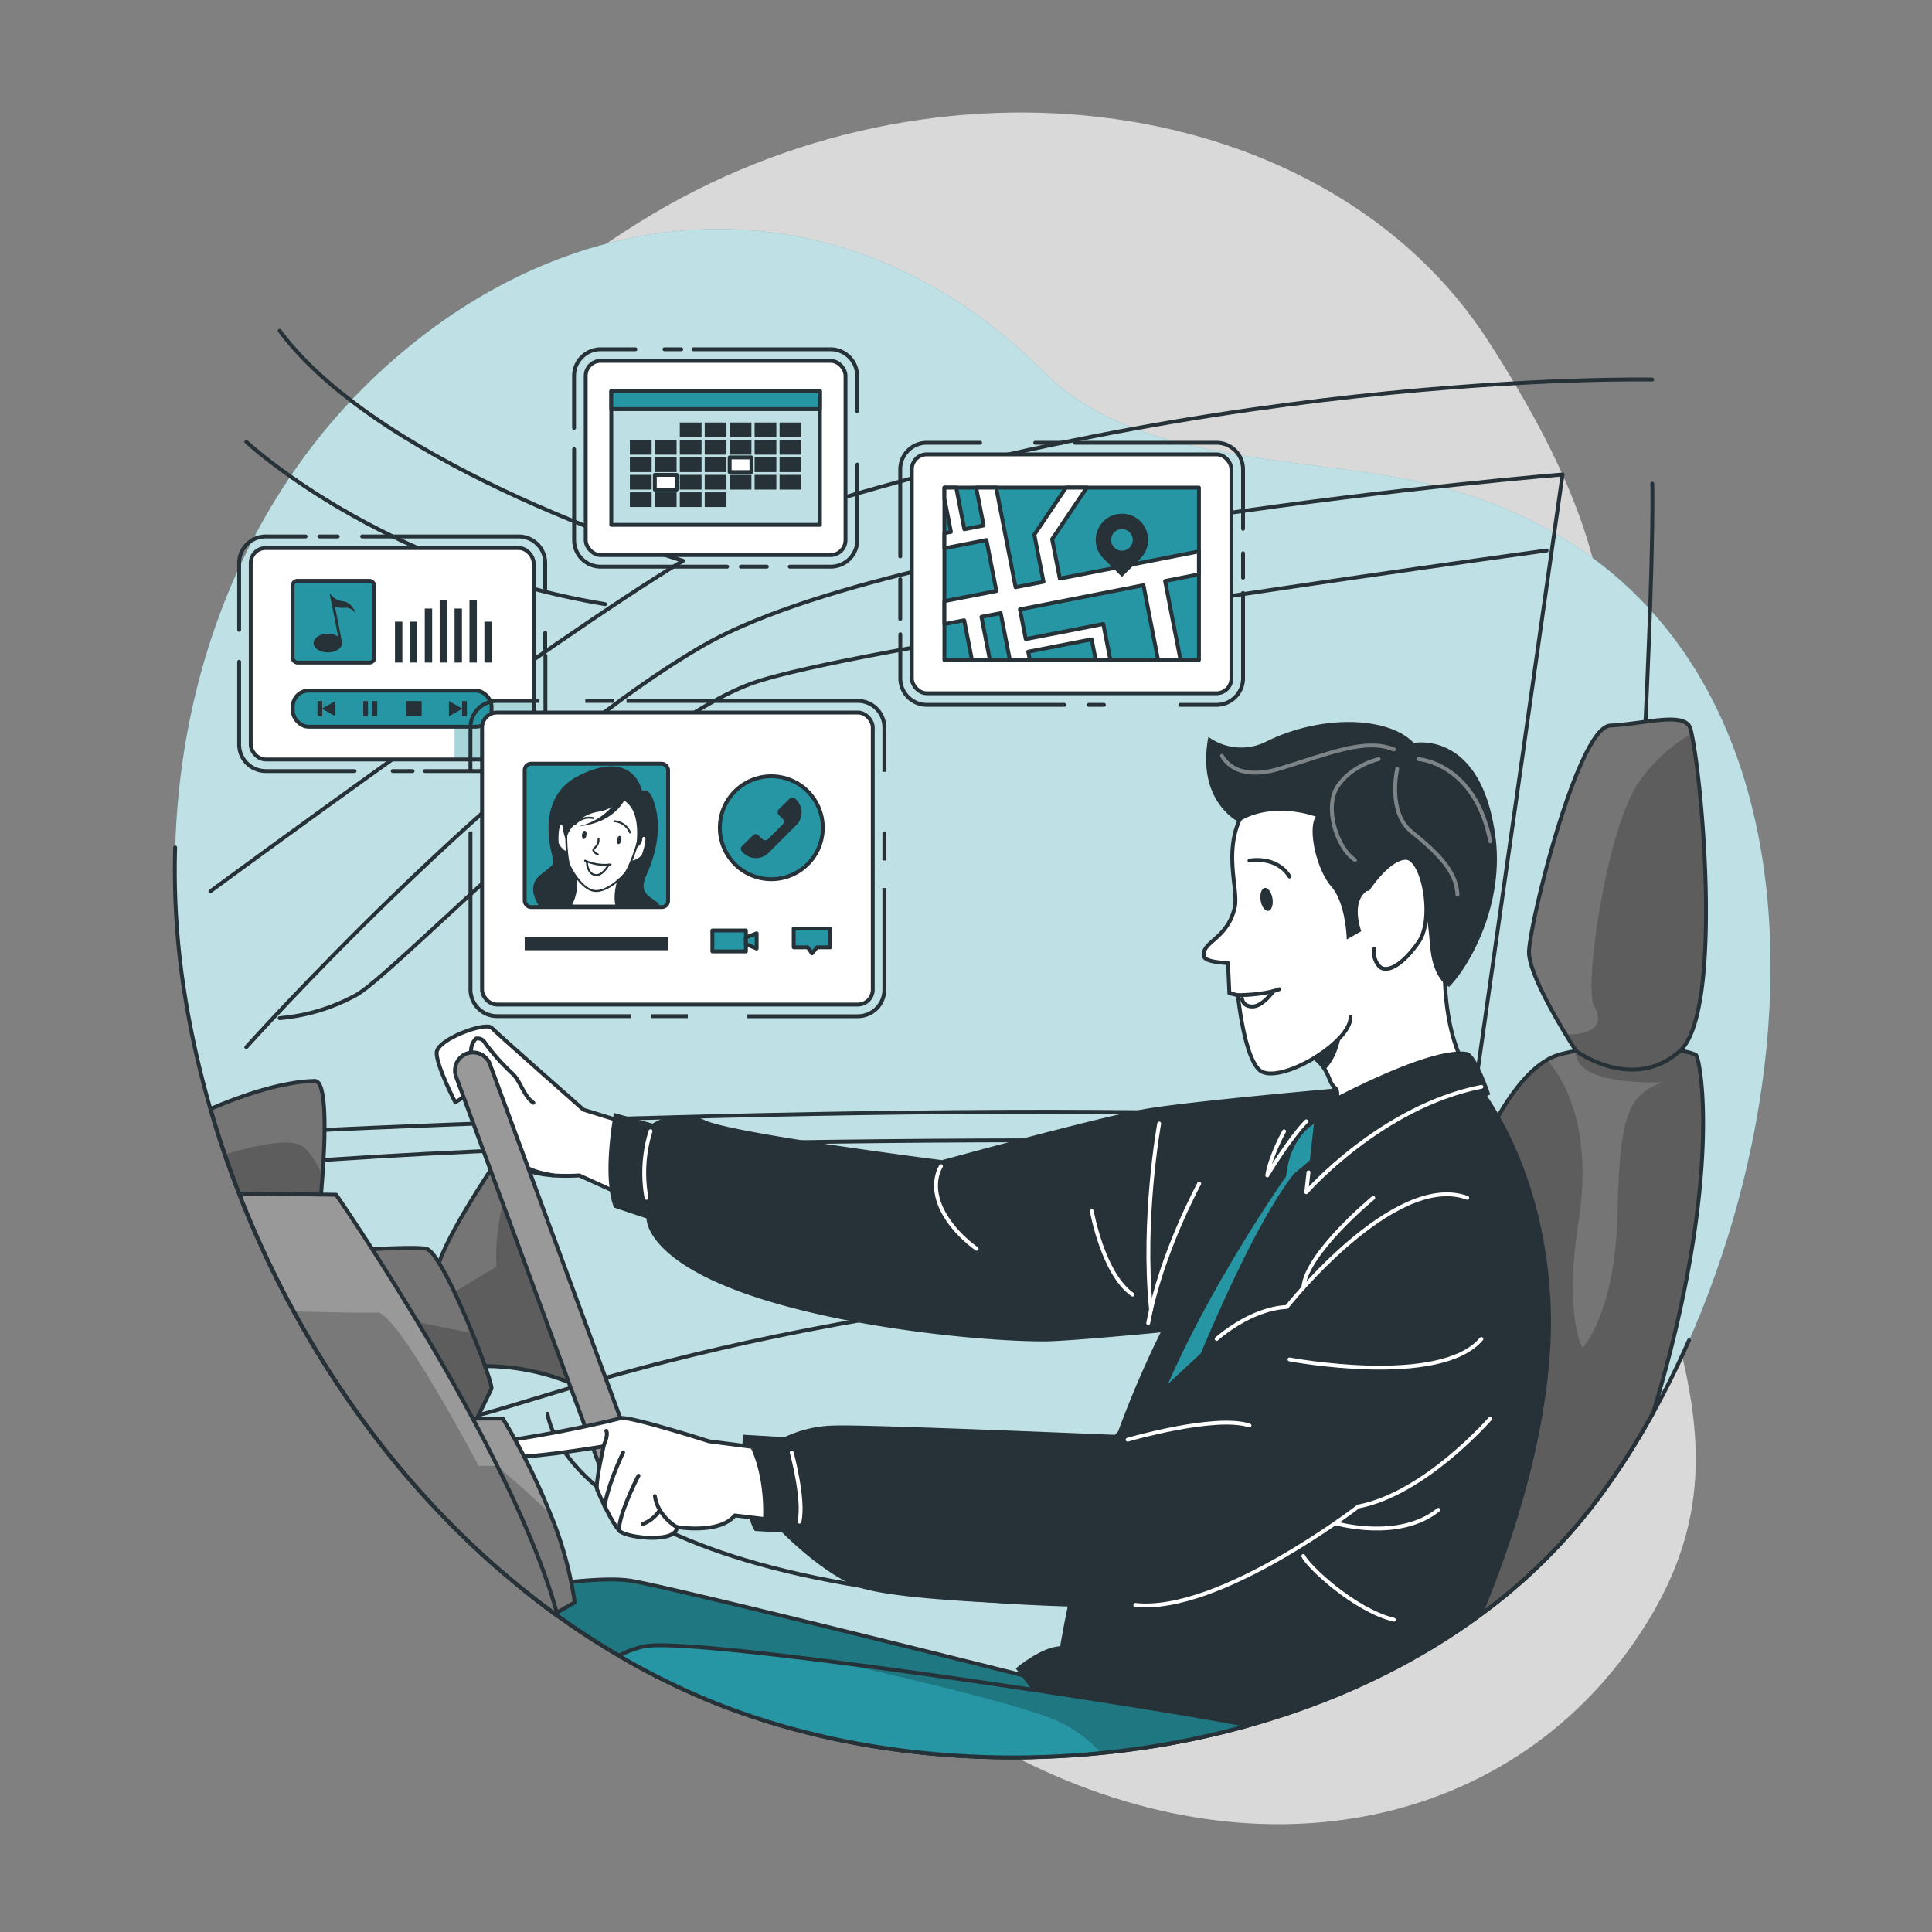 <svg xmlns="http://www.w3.org/2000/svg" xmlns:xlink="http://www.w3.org/1999/xlink" viewBox="0 0 500 500"><rect x="0" y="0" width="500" height="500" fill="#808080" stroke="none"/><defs><clipPath id="freepik--clip-path--inject-2"><rect x="158.2" y="101.21" width="54" height="34.62" style="fill:#fff;stroke:#263238;stroke-linecap:round;stroke-linejoin:round"></rect></clipPath><clipPath id="freepik--clip-path-2--inject-2"><rect x="64.89" y="141.83" width="73.21" height="54.72" rx="3.87" style="fill:#fff;stroke:#263238;stroke-linecap:round;stroke-linejoin:round"></rect></clipPath><clipPath id="freepik--clip-path-3--inject-2"><path d="M151.09,359.41a59.74,59.74,0,0,0-29.2-5.77l-3.45-9.39L113,329.37c1-8.44,19.32-34.46,19.32-34.46l2.25,7.74Z" style="fill:#757575;stroke:#263238;stroke-linecap:round;stroke-linejoin:round"></path></clipPath><clipPath id="freepik--clip-path-4--inject-2"><path d="M127.19,359.41c-.63,1.35-11.31,23.11-11.31,23.11L81.46,324.36s4.73-.41,10.4-.79c7.25-.48,16-.91,18.48-.39,1.6.34,4.4,5.16,7.25,11.18h0c1.59,3.36,3.2,7.09,4.64,10.63C125.23,352.33,127.46,358.83,127.19,359.41Z" style="fill:#757575;stroke:#263238;stroke-linecap:round;stroke-linejoin:round"></path></clipPath><clipPath id="freepik--clip-path-5--inject-2"><path d="M129.73,406.67c-30.19-26-53.42-60.58-67.87-97.79-1.3-3.35-2.54-6.72-3.69-10.1q-2-5.86-3.71-11.79c7.46-3.21,18.13-7.05,27-7.26,3.14-.07,2.79,13.78,2,24.64-.12,1.69-.25,3.3-.37,4.78-.4,4.65-.78,8-.78,8s39.2,59.07,44.88,71.33C129.24,392.83,129.82,399.68,129.73,406.67Z" style="fill:#757575;stroke:#263238;stroke-linecap:round;stroke-linejoin:round"></path></clipPath><clipPath id="freepik--clip-path-6--inject-2"><path d="M267.79,434.34v20.4a226.3,226.3,0,0,1-24.6-.7c-22.95-1.91-45.14-7.31-64.78-16.12a188.45,188.45,0,0,1-18.26-9.42,202.68,202.68,0,0,1-25.09-17.37s18.8-3.29,27.7-2.11S267.79,434.34,267.79,434.34Z" style="fill:#2796A4;stroke:#263238;stroke-linecap:round;stroke-linejoin:round"></path></clipPath><clipPath id="freepik--clip-path-7--inject-2"><path d="M427.85,365.59a193.38,193.38,0,0,1-14.71,22.85,145.16,145.16,0,0,1-29.28,28.93c-17.72,13.22-38.44,22.9-60.44,29.09l-.22.06a219.06,219.06,0,0,1-27.08,5.77l20.93-37.11,66.33-117.57s7.16-17.62,17-23.31a13.65,13.65,0,0,1,3-1.32,37,37,0,0,1,4.54-1h0c8.78-1.39,20.62-.86,26.83,0a12.35,12.35,0,0,1,4.12,1C440.22,274.12,445.85,306,427.85,365.59Z" style="fill:#757575;stroke:#263238;stroke-linecap:round;stroke-linejoin:round"></path></clipPath><clipPath id="freepik--clip-path-8--inject-2"><path d="M434.74,272c-12.14,10.83-26.84,0-26.84,0s-1.11-1.7-2.67-4.27c-3.59-5.94-9.53-16.5-9.53-21.29,0-6.86,12.56-58.25,21.05-58.67s18-3.28,20.36,0a7.24,7.24,0,0,1,.67,2.1C440.56,202.18,445.87,262.05,434.74,272Z" style="fill:#757575;stroke:#263238;stroke-linecap:round;stroke-linejoin:round"></path></clipPath><clipPath id="freepik--clip-path-9--inject-2"><path d="M148.74,414.7l-4.63,2.64-.54.31c-1.65-1.2-3.29-2.42-4.9-3.67l-14.79-34.62-5.22-12.23h11.47a169.52,169.52,0,0,1,12.34,24.76A95.75,95.75,0,0,1,148.74,414.7Z" style="fill:#999;stroke:#263238;stroke-linecap:round;stroke-linejoin:round"></path></clipPath><clipPath id="freepik--clip-path-10--inject-2"><path d="M144.36,418.22l-.79-.57c-1.65-1.2-3.29-2.42-4.9-3.67-3-2.35-6-4.78-8.94-7.31C108,387.93,89.86,364.76,76,339.37a261.3,261.3,0,0,1-14.15-30.49l21.26.27,3.89.05s18.81,27.15,35.35,57.93c2.22,4.12,4.39,8.32,6.48,12.52,6.48,13.05,12.08,26.18,15.27,37.69C144.2,417.63,144.28,417.93,144.36,418.22Z" style="fill:#999;stroke:#263238;stroke-linecap:round;stroke-linejoin:round"></path></clipPath><clipPath id="freepik--clip-path-11--inject-2"><path d="M323.2,446.52A223.93,223.93,0,0,1,285,453.69a230.6,230.6,0,0,1-41.78.35c-22.95-1.91-45.14-7.31-64.78-16.12a188.45,188.45,0,0,1-18.26-9.42,25.71,25.71,0,0,1,6.61-2.44c5.2-1,25.26,1,49.58,4.11,13.94,1.78,29.28,3.93,44,6.12C287.47,440.31,312.56,444.43,323.2,446.52Z" style="fill:#2796A4;stroke:#263238;stroke-linecap:round;stroke-linejoin:round"></path></clipPath></defs><g id="freepik--background-simple--inject-2"><path d="M67.93,167.09s-27.88,72,11.3,144.5S199.11,422.39,263.7,455.14s131.66,16.8,163.53-36.84-11.84-91.93-11.9-168.42,11.45-96.74-30-161.36-143.06-78.93-219.9-31S67.93,167.09,67.93,167.09Z" style="fill:#fff;opacity:0.7"></path><path d="M99.44,95.22l.56-.5c51.57-46.44,120.06-48.53,170,1.45,26,26.06,72.19,21.07,105.23,30.49,113.92,32.49,94.22,187.06,37.95,261.78-50.78,67.42-160.81,82.65-234.73,49.48-65-29.15-110.7-94.28-127-162.37q-2.45-10.24-4-20.67C38.87,196.91,55.31,135.35,99.44,95.22Z" style="fill:#2796A4"></path><path d="M99.44,95.22l.56-.5c51.57-46.44,120.06-48.53,170,1.45,26,26.06,72.19,21.07,105.23,30.49,113.92,32.49,94.22,187.06,37.95,261.78-50.78,67.42-160.81,82.65-234.73,49.48-65-29.15-110.7-94.28-127-162.37q-2.45-10.24-4-20.67C38.87,196.91,55.31,135.35,99.44,95.22Z" style="fill:#fff;opacity:0.7"></path></g><g id="freepik--Car--inject-2"><path d="M63.74,271s65.09-72.65,117.52-103.51S404.39,122.8,404.39,122.8L379.71,296.11s-201.15-4.58-316,5.7" style="fill:none;stroke:#263238;stroke-linecap:round;stroke-linejoin:round"></path><path d="M54.46,230.66s89-65.55,122.3-85.53c0,0-77.48-23.33-104.39-59.52" style="fill:none;stroke:#263238;stroke-linecap:round;stroke-linejoin:round"></path><path d="M427.6,98.23S305.18,95.62,181.26,141" style="fill:none;stroke:#263238;stroke-linecap:round;stroke-linejoin:round"></path><path d="M427.6,125.15s1.17,28-7.72,167.6" style="fill:none;stroke:#263238;stroke-linecap:round;stroke-linejoin:round"></path><path d="M118.66,367.13c11.47,0,78.61-31.65,214.35-36.62" style="fill:none;stroke:#263238;stroke-linecap:round;stroke-linejoin:round"></path><path d="M141.71,365.88s4.27,46.89,141.92,49.57" style="fill:none;stroke:#263238;stroke-linecap:round;stroke-linejoin:round"></path><path d="M77.11,292.75s194-9.85,296.38-2" style="fill:none;stroke:#263238;stroke-linecap:round;stroke-linejoin:round"></path><path d="M63.74,114.35s34.69,32.39,92.86,42" style="fill:none;stroke:#263238;stroke-linecap:round;stroke-linejoin:round"></path><path d="M72.37,263.49a50,50,0,0,0,19.73-5.94c10.33-5.58,71.46-70.6,103.79-81.13s204.38-33.95,204.38-33.95" style="fill:none;stroke:#263238;stroke-linecap:round;stroke-linejoin:round"></path></g><g id="freepik--screen-4--inject-2"><line x1="321.7" y1="149.51" x2="321.7" y2="143.18" style="fill:none;stroke:#263238;stroke-linecap:round;stroke-linejoin:round"></line><path d="M305.48,182.42h9.35a6.88,6.88,0,0,0,6.87-6.87V153.46" style="fill:none;stroke:#263238;stroke-linecap:round;stroke-linejoin:round"></path><line x1="281.75" y1="182.42" x2="285.7" y2="182.42" style="fill:none;stroke:#263238;stroke-linecap:round;stroke-linejoin:round"></line><path d="M233,164.14v11.41a6.88,6.88,0,0,0,6.87,6.87h35.57" style="fill:none;stroke:#263238;stroke-linecap:round;stroke-linejoin:round"></path><line x1="232.98" y1="149.9" x2="232.98" y2="160.19" style="fill:none;stroke:#263238;stroke-linecap:round;stroke-linejoin:round"></line><path d="M253.66,114.59H239.85a6.88,6.88,0,0,0-6.87,6.87V144" style="fill:none;stroke:#263238;stroke-linecap:round;stroke-linejoin:round"></path><line x1="275.02" y1="114.59" x2="267.9" y2="114.59" style="fill:none;stroke:#263238;stroke-linecap:round;stroke-linejoin:round"></line><path d="M321.7,136.85V121.46a6.88,6.88,0,0,0-6.87-6.87H278.19" style="fill:none;stroke:#263238;stroke-linecap:round;stroke-linejoin:round"></path><rect x="235.98" y="117.59" width="82.71" height="61.83" rx="3.87" style="fill:#fff;stroke:#263238;stroke-linecap:round;stroke-linejoin:round"></rect><rect x="244.41" y="126.19" width="65.87" height="44.62" style="fill:#2796A4;stroke:#263238;stroke-linecap:round;stroke-linejoin:round"></rect><polygon points="310.27 148.64 301.52 150.36 305.52 170.81 299.71 170.81 295.93 151.45 263.96 157.7 265.46 165.4 281.89 162.2 285.53 161.48 286.17 164.74 287.36 170.81 283.57 170.81 282.52 165.46 266.1 168.66 266.52 170.81 261.35 170.81 258.98 158.68 254 159.64 256.18 170.81 251.54 170.81 249.53 160.52 244.41 161.52 244.41 155.57 257.86 152.95 255.29 139.76 244.41 141.89 244.41 137.98 246.1 137.65 244.41 129.02 244.41 126.19 247.47 126.19 249.57 136.97 254.56 135.99 252.63 126.19 257.8 126.19 262.83 151.97 270.06 150.56 268.6 143.12 267.68 138.37 269.49 135.67 275.87 126.19 281.26 126.19 272.29 139.53 274.28 149.74 310.27 142.7 310.27 148.64" style="fill:#fff;stroke:#263238;stroke-linecap:round;stroke-linejoin:round"></polygon><path d="M295.15,134.93h0a6.78,6.78,0,0,0-9.59,0h0a6.78,6.78,0,0,0,0,9.58l4.79,4.79,4.8-4.79A6.78,6.78,0,0,0,295.15,134.93Zm-2.82,6.76h0a2.79,2.79,0,1,1,0-3.94h0A2.78,2.78,0,0,1,292.33,141.69Z" style="fill:#263238"></path></g><g id="freepik--screen-3--inject-2"><path d="M204.4,146.65H215a6.88,6.88,0,0,0,6.87-6.87V120.23" style="fill:none;stroke:#263238;stroke-linecap:round;stroke-linejoin:round"></path><line x1="191.74" y1="146.65" x2="198.46" y2="146.65" style="fill:none;stroke:#263238;stroke-linecap:round;stroke-linejoin:round"></line><path d="M148.58,116.27v23.51a6.88,6.88,0,0,0,6.87,6.87h32.73" style="fill:none;stroke:#263238;stroke-linecap:round;stroke-linejoin:round"></path><path d="M164.44,90.39h-9a6.88,6.88,0,0,0-6.87,6.87v13.48" style="fill:none;stroke:#263238;stroke-linecap:round;stroke-linejoin:round"></path><line x1="176.31" y1="90.39" x2="171.96" y2="90.39" style="fill:none;stroke:#263238;stroke-linecap:round;stroke-linejoin:round"></line><path d="M221.82,106.38V97.26A6.88,6.88,0,0,0,215,90.39H179.47" style="fill:none;stroke:#263238;stroke-linecap:round;stroke-linejoin:round"></path><rect x="151.58" y="93.39" width="67.24" height="50.26" rx="3.87" style="fill:#fff;stroke:#263238;stroke-linecap:round;stroke-linejoin:round"></rect><rect x="158.2" y="101.21" width="54" height="34.62" style="fill:#fff"></rect><g style="clip-path:url(#freepik--clip-path--inject-2)"><rect x="158.2" y="101.21" width="54" height="34.62" style="fill:#2796A4;opacity:0.3"></rect></g><rect x="158.2" y="101.21" width="54" height="34.62" style="fill:none;stroke:#263238;stroke-linecap:round;stroke-linejoin:round"></rect><rect x="158.2" y="101.21" width="54" height="4.67" style="fill:#2796A4;stroke:#263238;stroke-linecap:round;stroke-linejoin:round"></rect><rect x="175.93" y="109.35" width="5.63" height="3.8" style="fill:#263238"></rect><rect x="182.38" y="109.35" width="5.63" height="3.8" style="fill:#263238"></rect><rect x="188.84" y="109.35" width="5.63" height="3.8" style="fill:#263238"></rect><rect x="195.29" y="109.35" width="5.63" height="3.8" style="fill:#263238"></rect><rect x="201.75" y="109.35" width="5.63" height="3.8" style="fill:#263238"></rect><rect x="163.01" y="113.87" width="5.63" height="3.8" style="fill:#263238"></rect><rect x="169.47" y="113.87" width="5.63" height="3.8" style="fill:#263238"></rect><rect x="175.93" y="113.87" width="5.63" height="3.8" style="fill:#263238"></rect><rect x="182.38" y="113.87" width="5.63" height="3.8" style="fill:#263238"></rect><rect x="188.84" y="113.87" width="5.63" height="3.8" style="fill:#263238"></rect><rect x="195.29" y="113.87" width="5.63" height="3.8" style="fill:#263238"></rect><rect x="201.75" y="113.87" width="5.63" height="3.8" style="fill:#263238"></rect><rect x="163.01" y="118.38" width="5.63" height="3.8" style="fill:#263238"></rect><rect x="169.47" y="118.38" width="5.63" height="3.8" style="fill:#263238"></rect><rect x="175.93" y="118.38" width="5.63" height="3.8" style="fill:#263238"></rect><rect x="182.38" y="118.38" width="5.63" height="3.8" style="fill:#263238"></rect><rect x="188.84" y="118.38" width="5.63" height="3.8" style="fill:#fff;stroke:#263238;stroke-linecap:round;stroke-linejoin:round"></rect><rect x="195.29" y="118.38" width="5.63" height="3.8" style="fill:#263238"></rect><rect x="201.75" y="118.38" width="5.63" height="3.8" style="fill:#263238"></rect><rect x="163.01" y="122.9" width="5.63" height="3.8" style="fill:#263238"></rect><rect x="169.47" y="122.9" width="5.63" height="3.8" style="fill:#fff;stroke:#263238;stroke-linecap:round;stroke-linejoin:round"></rect><rect x="175.93" y="122.9" width="5.63" height="3.8" style="fill:#263238"></rect><rect x="182.38" y="122.9" width="5.63" height="3.8" style="fill:#263238"></rect><rect x="188.84" y="122.9" width="5.63" height="3.8" style="fill:#263238"></rect><rect x="195.29" y="122.9" width="5.63" height="3.8" style="fill:#263238"></rect><rect x="201.75" y="122.9" width="5.63" height="3.8" style="fill:#263238"></rect><rect x="163.01" y="127.41" width="5.63" height="3.8" style="fill:#263238"></rect><rect x="169.47" y="127.41" width="5.63" height="3.8" style="fill:#263238"></rect><rect x="175.93" y="127.41" width="5.63" height="3.8" style="fill:#263238"></rect><rect x="182.38" y="127.41" width="5.63" height="3.8" style="fill:#263238"></rect></g><g id="freepik--screen-1--inject-2"><rect x="64.89" y="141.83" width="73.21" height="54.72" rx="3.87" style="fill:#fff"></rect><g style="clip-path:url(#freepik--clip-path-2--inject-2)"><path d="M138.1,181.44v11.24a3.87,3.87,0,0,1-3.87,3.87H117.64V185.93a4.49,4.49,0,0,1,4.49-4.49Z" style="fill:#2796A4;opacity:0.4"></path></g><rect x="64.89" y="141.83" width="73.21" height="54.72" rx="3.87" style="fill:none;stroke:#263238;stroke-linecap:round;stroke-linejoin:round"></rect><rect x="75.77" y="178.74" width="51.44" height="9.33" rx="4.11" style="fill:#2796A4;stroke:#263238;stroke-linecap:round;stroke-linejoin:round"></rect><rect x="105.2" y="181.44" width="3.93" height="3.93" style="fill:#263238"></rect><rect x="96.4" y="181.44" width="1.23" height="3.93" style="fill:#263238"></rect><rect x="94.01" y="181.44" width="1.23" height="3.93" style="fill:#263238"></rect><polygon points="119.59 181.44 119.59 183.35 116.18 181.44 116.18 185.37 119.59 183.46 119.59 185.37 120.83 185.37 120.83 181.44 119.59 181.44" style="fill:#263238"></polygon><polygon points="83.39 185.37 83.39 183.46 86.81 185.37 86.81 181.44 83.39 183.35 83.39 181.44 82.16 181.44 82.16 185.37 83.39 185.37" style="fill:#263238"></polygon><rect x="75.72" y="150.31" width="21.16" height="21.16" rx="1.25" style="fill:#2796A4;stroke:#263238;stroke-linecap:round;stroke-linejoin:round"></rect><path d="M81.15,166.43c0,1.34,1.66,2.42,3.7,2.42s3.7-1.08,3.7-2.42S86.9,164,84.85,164,81.15,165.09,81.15,166.43Z" style="fill:#263238"></path><path d="M85.3,153.52l2.54,12.91h.71L86.69,157l-.48-2.46a4.76,4.76,0,0,1-.91-1Z" style="fill:#263238"></path><path d="M85.3,153.52l.63,3.12a3.64,3.64,0,0,0,.76.35,6,6,0,0,0,2.46.3A3,3,0,0,1,92,158.78c0-.15-.76-2.9-3.33-3.18a4.5,4.5,0,0,1-2.42-1.07A4.76,4.76,0,0,1,85.3,153.52Z" style="fill:#263238"></path><rect x="102.22" y="160.89" width="1.91" height="10.58" style="fill:#263238"></rect><rect x="106.07" y="160.89" width="1.91" height="10.58" style="fill:#263238"></rect><rect x="109.93" y="157.49" width="1.91" height="13.98" style="fill:#263238"></rect><rect x="113.79" y="155.22" width="1.91" height="16.25" style="fill:#263238"></rect><rect x="117.64" y="157.49" width="1.91" height="13.98" style="fill:#263238"></rect><rect x="121.5" y="155.22" width="1.91" height="16.25" style="fill:#263238"></rect><rect x="125.36" y="160.89" width="1.91" height="10.58" style="fill:#263238"></rect><path d="M110,199.55h24.28a6.88,6.88,0,0,0,6.87-6.87v-23" style="fill:none;stroke:#263238;stroke-linecap:round;stroke-linejoin:round"></path><line x1="101.64" y1="199.55" x2="106.78" y2="199.55" style="fill:none;stroke:#263238;stroke-linecap:round;stroke-linejoin:round"></line><path d="M61.89,171.26v21.42a6.88,6.88,0,0,0,6.87,6.87h23" style="fill:none;stroke:#263238;stroke-linecap:round;stroke-linejoin:round"></path><path d="M79.09,138.83H68.76a6.88,6.88,0,0,0-6.87,6.87V163" style="fill:none;stroke:#263238;stroke-linecap:round;stroke-linejoin:round"></path><line x1="87.4" y1="138.83" x2="82.65" y2="138.83" style="fill:none;stroke:#263238;stroke-linecap:round;stroke-linejoin:round"></line><path d="M141.1,152.27V145.7a6.88,6.88,0,0,0-6.87-6.87H93.73" style="fill:none;stroke:#263238;stroke-linecap:round;stroke-linejoin:round"></path><line x1="141.1" y1="168.1" x2="141.1" y2="163.75" style="fill:none;stroke:#263238;stroke-linecap:round;stroke-linejoin:round"></line></g><g id="freepik--screen-2--inject-2"><path d="M139.62,181.4h-11a6.88,6.88,0,0,0-6.87,6.87v11.48" style="fill:none;stroke:#263238;stroke-miterlimit:10"></path><line x1="159" y1="181.4" x2="151.48" y2="181.4" style="fill:none;stroke:#263238;stroke-miterlimit:10"></line><path d="M228.87,199.75V188.27A6.88,6.88,0,0,0,222,181.4H162.16" style="fill:none;stroke:#263238;stroke-miterlimit:10"></path><path d="M193.42,263H222a6.88,6.88,0,0,0,6.87-6.87v-26.3" style="fill:none;stroke:#263238;stroke-miterlimit:10"></path><line x1="168.49" y1="262.98" x2="177.99" y2="262.98" style="fill:none;stroke:#263238;stroke-miterlimit:10"></line><path d="M121.76,215.18v40.93a6.88,6.88,0,0,0,6.87,6.87h34.72" style="fill:none;stroke:#263238;stroke-miterlimit:10"></path><line x1="228.87" y1="222.69" x2="228.87" y2="215.18" style="fill:none;stroke:#263238;stroke-miterlimit:10"></line><rect x="124.76" y="184.4" width="101.11" height="75.58" rx="3.87" style="fill:#fff;stroke:#263238;stroke-linecap:round;stroke-linejoin:round"></rect><circle cx="199.6" cy="214.2" r="13.32" transform="translate(-54.53 359.59) rotate(-76.79)" style="fill:#2796A4;stroke:#263238;stroke-linecap:round;stroke-linejoin:round"></circle><path d="M206.11,207l-.36-.36a1,1,0,0,0-1.36,0l-2.87,2.87a1,1,0,0,0,0,1.36l1,1a1.08,1.08,0,0,1,0,1.54l-3.72,3.72a1.09,1.09,0,0,1-1.53,0l-1-1a1,1,0,0,0-1.36,0L192,219a1,1,0,0,0,0,1.37l.37.36a4.61,4.61,0,0,0,6.52,0l7.2-7.21A4.61,4.61,0,0,0,206.11,207Z" style="fill:#263238"></path><rect x="135.79" y="197.65" width="37.11" height="37.11" rx="1.64" style="fill:#2796A4;stroke:#263238;stroke-linecap:round;stroke-linejoin:round"></rect><path d="M166.19,204.77s1.91-1.69,3.39,3.86.49,11.75-2.29,17.86,3.32,5.69,3.42,8.27H139.78s-4.08-4.88,0-8.27,3.77-2.27,2.84-6.29-2.37-14.62,7.07-19.42C164.08,193.48,166.19,204.77,166.19,204.77Z" style="fill:#263238"></path><path d="M160.23,227.22s-1.5,4.13-.67,7.13H147.68a11.66,11.66,0,0,0,1.1-8.4C147.68,220.92,160.23,227.22,160.23,227.22Z" style="fill:#fff;stroke:#263238;stroke-linecap:round;stroke-linejoin:round;stroke-width:0.5px"></path><path d="M146.61,214.3s-.84-1.3-1.6-1-.76,3.79-.7,4.71,1.91,3,2.69,2.41" style="fill:#fff;stroke:#263238;stroke-linecap:round;stroke-linejoin:round;stroke-width:0.5px"></path><path d="M165.24,217s1.19-1,1.84-.53-.37,3.85-.69,4.71-2.69,2.3-3.26,1.54" style="fill:#fff;stroke:#263238;stroke-linecap:round;stroke-linejoin:round;stroke-width:0.5px"></path><path d="M153.74,230.56c-3.12-.45-6.22-5.74-6.59-7.23-.42-1.66-1.33-9.83.45-14.31,2-5,6.19-7.15,10.27-6.55s7.49,3.84,7.95,9.24c.42,4.8-2.81,12.36-3.69,13.83C161.35,226.85,157,231.05,153.74,230.56Z" style="fill:#fff;stroke:#263238;stroke-linecap:round;stroke-linejoin:round;stroke-width:0.5px"></path><path d="M160.8,217.46c-.08.58-.41,1-.73,1s-.5-.55-.42-1.13.41-1,.73-1S160.89,216.88,160.8,217.46Z" style="fill:#263238"></path><path d="M150.62,216c-.08.58.11,1.08.43,1.13s.64-.38.73-1-.11-1.09-.43-1.13S150.71,215.38,150.62,216Z" style="fill:#263238"></path><path d="M154.9,217.18c.09,2-1.62,2.33-1.3,3a1.91,1.91,0,0,0,1.1.91" style="fill:#fff;stroke:#263238;stroke-linecap:round;stroke-linejoin:round;stroke-width:0.5px"></path><path d="M151.41,222.74a12.45,12.45,0,0,0,6.6,1" style="fill:none;stroke:#263238;stroke-linecap:round;stroke-linejoin:round;stroke-width:0.5px"></path><path d="M151.87,222.93s0,3,2,3.5,3.67-2.65,3.67-2.65" style="fill:none;stroke:#263238;stroke-linecap:round;stroke-linejoin:round;stroke-width:0.5px"></path><path d="M148.78,213.33a4.82,4.82,0,0,1,4.74-1.6" style="fill:none;stroke:#263238;stroke-linecap:round;stroke-linejoin:round;stroke-width:0.5px"></path><path d="M163.05,215.44a4.81,4.81,0,0,0-4.08-2.91" style="fill:none;stroke:#263238;stroke-linecap:round;stroke-linejoin:round;stroke-width:0.5px"></path><path d="M160.93,206.78a10.29,10.29,0,0,1-6.21,3.31c-5.33.93-8.27,5.53-8.2,7.46a16.38,16.38,0,0,1-.91-8.48c1.06-7.07,7.66-9.1,12.45-8.6s7.11,5.3,7.11,5.3,3.61,2.8,3.08,6.34c-.5,3.38-1.32,3.48-1.75,4.24-.6,1.06.18,1.5-1.92,3.25,0,0,.83-4.73-.2-8.25A7.08,7.08,0,0,0,160.93,206.78Z" style="fill:#263238"></path><path d="M162.25,205.58s-1.88,7.17-12.56,8.3c0,0,7.2-1.31,10.52-7.88Z" style="fill:#263238"></path><rect x="135.79" y="242.51" width="37.11" height="3.41" style="fill:#263238"></rect><rect x="184.36" y="240.81" width="8.68" height="5.41" style="fill:#2796A4;stroke:#263238;stroke-linecap:round;stroke-linejoin:round"></rect><polygon points="193.03 242.62 195.82 241.54 195.82 245.49 193.03 244.33 193.03 242.62" style="fill:#2796A4;stroke:#263238;stroke-linecap:round;stroke-linejoin:round"></polygon><polygon points="214.85 245.16 211.45 245.16 210.13 246.73 209.05 245.16 205.41 245.16 205.41 240.3 214.85 240.3 214.85 245.16" style="fill:#2796A4;stroke:#263238;stroke-linecap:round;stroke-linejoin:round"></polygon></g><g id="freepik--Character--inject-2"><path d="M151.09,359.41a59.74,59.74,0,0,0-29.2-5.77l-3.45-9.39L113,329.37c1-8.44,19.32-34.46,19.32-34.46l2.25,7.74Z" style="fill:#757575"></path><g style="clip-path:url(#freepik--clip-path-3--inject-2)"><path d="M151.09,359.41a59.74,59.74,0,0,0-29.2-5.77l-3.45-9.39,3.8.74-4.65-10.63,10.9-6.56s-1.14-16.25,6.06-25.15Z" style="fill-opacity:0.7;opacity:0.3"></path></g><path d="M151.09,359.41a59.74,59.74,0,0,0-29.2-5.77l-3.45-9.39L113,329.37c1-8.44,19.32-34.46,19.32-34.46l2.25,7.74Z" style="fill:none;stroke:#263238;stroke-linecap:round;stroke-linejoin:round"></path><path d="M127.19,359.41c-.63,1.35-11.31,23.11-11.31,23.11L81.46,324.36s4.73-.41,10.4-.79c7.25-.48,16-.91,18.48-.39,1.6.34,4.4,5.16,7.25,11.18h0c1.59,3.36,3.2,7.09,4.64,10.63C125.23,352.33,127.46,358.83,127.19,359.41Z" style="fill:#757575"></path><g style="clip-path:url(#freepik--clip-path-4--inject-2)"><path d="M127.19,359.41c-.63,1.35-11.31,23.11-11.31,23.11L81.46,324.36s4.73-.41,10.4-.79l17.3,18.86L122.24,345C125.23,352.33,127.46,358.83,127.19,359.41Z" style="fill-opacity:0.7;opacity:0.3"></path></g><path d="M127.19,359.41c-.63,1.35-11.31,23.11-11.31,23.11L81.46,324.36s4.73-.41,10.4-.79c7.25-.48,16-.91,18.48-.39,1.6.34,4.4,5.16,7.25,11.18h0c1.59,3.36,3.2,7.09,4.64,10.63C125.23,352.33,127.46,358.83,127.19,359.41Z" style="fill:none;stroke:#263238;stroke-linecap:round;stroke-linejoin:round"></path><path d="M129.73,406.67c-30.19-26-53.42-60.58-67.87-97.79-1.3-3.35-2.54-6.72-3.69-10.1q-2-5.86-3.71-11.79c7.46-3.21,18.13-7.05,27-7.26,3.14-.07,2.79,13.78,2,24.64-.12,1.69-.25,3.3-.37,4.78-.4,4.65-.78,8-.78,8s39.2,59.07,44.88,71.33C129.24,392.83,129.82,399.68,129.73,406.67Z" style="fill:#757575"></path><g style="clip-path:url(#freepik--clip-path-5--inject-2)"><path d="M129.73,406.67c-30.19-26-53.42-60.58-67.87-97.79-1.3-3.35-2.54-6.72-3.69-10.1,6.65-2,15.13-4,18.94-2.67,2.49.86,4.65,4.28,6.38,8.26-.12,1.69-.25,3.3-.37,4.78-.4,4.65-.78,8-.78,8s39.2,59.07,44.88,71.33C129.24,392.83,129.82,399.68,129.73,406.67Z" style="fill-opacity:0.7;opacity:0.3"></path></g><path d="M129.73,406.67c-30.19-26-53.42-60.58-67.87-97.79-1.3-3.35-2.54-6.72-3.69-10.1q-2-5.86-3.71-11.79c7.46-3.21,18.13-7.05,27-7.26,3.14-.07,2.79,13.78,2,24.64-.12,1.69-.25,3.3-.37,4.78-.4,4.65-.78,8-.78,8s39.2,59.07,44.88,71.33C129.24,392.83,129.82,399.68,129.73,406.67Z" style="fill:none;stroke:#263238;stroke-linecap:round;stroke-linejoin:round"></path><path d="M117.6,334.36c1.59,3.36,3.2,7.09,4.64,10.63l-4.65-10.63Z" style="fill-opacity:0.7;opacity:0.3"></path><path d="M267.79,434.34v20.4a226.3,226.3,0,0,1-24.6-.7c-22.95-1.91-45.14-7.31-64.78-16.12a188.45,188.45,0,0,1-18.26-9.42,202.68,202.68,0,0,1-25.09-17.37s18.8-3.29,27.7-2.11S267.79,434.34,267.79,434.34Z" style="fill:#2796A4"></path><g style="clip-path:url(#freepik--clip-path-6--inject-2)"><path d="M267.79,434.34v20.4a226.3,226.3,0,0,1-24.6-.7c-22.95-1.91-45.14-7.31-64.78-16.12a188.45,188.45,0,0,1-18.26-9.42,202.68,202.68,0,0,1-25.09-17.37s18.8-3.29,27.7-2.11S267.79,434.34,267.79,434.34Z" style="fill-opacity:0.7;opacity:0.3"></path></g><path d="M267.79,434.34v20.4a226.3,226.3,0,0,1-24.6-.7c-22.95-1.91-45.14-7.31-64.78-16.12a188.45,188.45,0,0,1-18.26-9.42,202.68,202.68,0,0,1-25.09-17.37s18.8-3.29,27.7-2.11S267.79,434.34,267.79,434.34Z" style="fill:none;stroke:#263238;stroke-linecap:round;stroke-linejoin:round"></path><path d="M427.85,365.59a193.38,193.38,0,0,1-14.71,22.85,145.16,145.16,0,0,1-29.28,28.93c-17.72,13.22-38.44,22.9-60.44,29.09l-.22.06a219.06,219.06,0,0,1-27.08,5.77l20.93-37.11,66.33-117.57s7.16-17.62,17-23.31a13.65,13.65,0,0,1,3-1.32,37,37,0,0,1,4.54-1h0c8.78-1.39,20.62-.86,26.83,0a12.35,12.35,0,0,1,4.12,1C440.22,274.12,445.85,306,427.85,365.59Z" style="fill:#757575"></path><g style="clip-path:url(#freepik--clip-path-7--inject-2)"><path d="M427.85,365.59a193.38,193.38,0,0,1-14.71,22.85,145.16,145.16,0,0,1-29.28,28.93c-17.72,13.22-38.44,22.9-60.44,29.09-3.29-3-5.5-5.38-5.39-6.15.16-1.14-.33-12.3-1-25.13l66.33-117.57s7.16-17.62,17-23.31c6.83,7.71,11.22,21.86,8.27,41-4,25.66.93,33.5.93,33.5s8.34-8.59,9-33.93,2.29-31.47,11.78-34.8c0,0-23.21,1.24-22.48-8.1h0c8.78-1.39,20.62-.86,26.83,0a12.35,12.35,0,0,1,4.12,1C440.22,274.12,445.85,306,427.85,365.59Z" style="fill-opacity:0.7;opacity:0.3"></path></g><path d="M427.85,365.59a193.38,193.38,0,0,1-14.71,22.85,145.16,145.16,0,0,1-29.28,28.93c-17.72,13.22-38.44,22.9-60.44,29.09l-.22.06a219.06,219.06,0,0,1-27.08,5.77l20.93-37.11,66.33-117.57s7.16-17.62,17-23.31a13.65,13.65,0,0,1,3-1.32,37,37,0,0,1,4.54-1h0c8.78-1.39,20.62-.86,26.83,0a12.35,12.35,0,0,1,4.12,1C440.22,274.12,445.85,306,427.85,365.59Z" style="fill:none;stroke:#263238;stroke-linecap:round;stroke-linejoin:round"></path><path d="M434.74,272c-12.14,10.83-26.84,0-26.84,0s-1.11-1.7-2.67-4.27c-3.59-5.94-9.53-16.5-9.53-21.29,0-6.86,12.56-58.25,21.05-58.67s18-3.28,20.36,0a7.24,7.24,0,0,1,.67,2.1C440.56,202.18,445.87,262.05,434.74,272Z" style="fill:#757575"></path><g style="clip-path:url(#freepik--clip-path-8--inject-2)"><path d="M434.74,272c-12.14,10.83-26.84,0-26.84,0s-1.11-1.7-2.67-4.27c12.37,0,7.35-7.26,7.35-7.26-2.77-4.95,3.17-45.28,11.19-57.48a42.21,42.21,0,0,1,14-13.12C440.56,202.18,445.87,262.05,434.74,272Z" style="fill-opacity:0.7;opacity:0.3"></path></g><path d="M434.74,272c-12.14,10.83-26.84,0-26.84,0s-1.11-1.7-2.67-4.27c-3.59-5.94-9.53-16.5-9.53-21.29,0-6.86,12.56-58.25,21.05-58.67s18-3.28,20.36,0a7.24,7.24,0,0,1,.67,2.1C440.56,202.18,445.87,262.05,434.74,272Z" style="fill:none;stroke:#263238;stroke-linecap:round;stroke-linejoin:round"></path><path d="M176,294.91l-25-7.72s-22.21-19.57-23.77-21.2S113,269,113,272.47s4.81,12.78,4.81,12.78l9.4-5.52s3.2,17.84,6.89,21.64,15.82,2.83,15.82,2.83l28.48,12.92Z" style="fill:#fff;stroke:#263238;stroke-linecap:round;stroke-linejoin:round"></path><path d="M143.24,304.2c-6.25-1.13-10.05-2.3-10.94-9.29s-14.64-20.59-9.1-26.13a2.18,2.18,0,0,1,2.37,1.19,57,57,0,0,0,7,7.83c2.11,1.86,2.9,5.82,5.47,7.6" style="fill:none;stroke:#263238;stroke-linecap:round;stroke-linejoin:round"></path><path d="M368.27,279.73s-59.6,4.91-72.79,7.43-51.69,13.09-51.69,13.09S190.52,293.47,182.6,290a14.24,14.24,0,0,0-13.71.79l-10-2.77s-3.17,16.18,0,24.49l8.44,2.82s-.53,9.91,24.26,19,61.72,12.82,78.59,12.82c6.55,0,33.6-2.65,33.6-2.65l3.71,14.88Z" style="fill:#263238"></path><path d="M300,290.78s-4.49,24.48-2.11,48.22" style="fill:none;stroke:#fff;stroke-linecap:round;stroke-linejoin:round"></path><path d="M282.56,313.45s2.9,16.32,10.55,21.59" style="fill:none;stroke:#fff;stroke-linecap:round;stroke-linejoin:round"></path><path d="M243.53,301.81s-2.9,4.23,0,10.69,9.23,10.68,9.23,10.68" style="fill:none;stroke:#fff;stroke-linecap:round;stroke-linejoin:round"></path><path d="M168.36,292.75A36.33,36.33,0,0,0,167.31,310" style="fill:none;stroke:#fff;stroke-linecap:round;stroke-linejoin:round"></path><path d="M310.36,306.3s-9.93,18.19-13.2,36.13" style="fill:none;stroke:#fff;stroke-linecap:round;stroke-linejoin:round"></path><path d="M348.2,280.09s-7.68,2.85-12.85,8.43S328,304.2,328,304.2l24.33-16Z" style="fill:#263238"></path><path d="M340.43,301.73c.19-.48,7.58-18.44,5.19-20.12-1.38-1-1.45-2.69-2.7-4.77s-3.91-4.73-10.62-7.22l-1.22-.44,10.75-36.05,32.74,5.1S371,263,379.71,276.94Z" style="fill:#fff;stroke:#263238;stroke-linecap:round;stroke-linejoin:round"></path><path d="M383.86,417.37c-17.78,13.26-38.58,23-60.66,29.15-25.84,7.26-53.83-6.21-53.83-6.21l-6.5-8.52c7.4-6,11.51-5.73,11.51-5.73s21.1-138.9,105.33-149.12c0,0,19.56,20.11,21.55,59.73C402.8,367.33,390.54,401.34,383.86,417.37Z" style="fill:#263238"></path><path d="M340.11,290.22s-6.73,3.44-7.72,14c0,0-29.74,42-38.59,76.17v5.9L300,378.9s19.91-55,35.15-74.7l10.52-8.83Z" style="fill:#2796A4;stroke:#263238;stroke-linecap:round;stroke-linejoin:round"></path><path d="M379.71,272.27c-10.29-1.78-39.21,14.46-39.21,14.46l-2.44,21.82,47.62-25.33S382.21,272.71,379.71,272.27Z" style="fill:#263238"></path><path d="M338.64,303.4l-.58,5.15s19.38-22.18,45.32-27.29" style="fill:none;stroke:#fff;stroke-linecap:round;stroke-linejoin:round"></path><path d="M332.32,292.79s-3.61,6.52-4.35,11.41c0,0,5.54-9.33,10.09-14" style="fill:none;stroke:#fff;stroke-linecap:round;stroke-linejoin:round"></path><path d="M165.34,380l-38.5-104.46a4.67,4.67,0,1,0-8.76,3.23l38.51,104.46a4.66,4.66,0,0,0,8.75-3.23Z" style="fill:#999;stroke:#263238;stroke-linecap:round;stroke-linejoin:round"></path><path d="M368.35,307c-13.84-.42-79.83,64.34-79.83,64.34s-64.68-2.74-72.63-2.41a31.62,31.62,0,0,0-12.85,3l-10.81-.63s-.87,18.34,3.11,24.91l7.11.41s11.8,12.07,21.3,14.62c14.7,3.94,64.49,4.9,76.93,3.77s82.7-39.11,90.8-61.15" style="fill:#263238"></path><path d="M198,393.14l-7.83-.95c-4,4.94-15,3-15,3,.07,4.25-12.77,2.85-14.71,1.11s-5.36-9.39-5.92-10.79,1.67-11.2,1.67-11.2-16.62,2.75-22,2.62c-4.72-.12-4.33-3.92-4.33-3.92s15.26-2.06,30.85-6c2.2-.55,22.77,6,22.77,6l11.21,1.45S198.4,381.25,198,393.14Z" style="fill:#fff;stroke:#263238;stroke-linecap:round;stroke-linejoin:round"></path><path d="M156.46,389.88s.51-4.77,4.81-14" style="fill:none;stroke:#263238;stroke-linecap:round;stroke-linejoin:round"></path><path d="M156.13,374.3s1.39-2.83.78-4" style="fill:none;stroke:#263238;stroke-linecap:round;stroke-linejoin:round"></path><path d="M160.38,396.29c-.95-2.55,4.1-13.08,4.87-14.39" style="fill:none;stroke:#263238;stroke-linecap:round;stroke-linejoin:round"></path><path d="M175.09,395.18s-4.88-2.79-5.61-8" style="fill:none;stroke:#263238;stroke-linecap:round;stroke-linejoin:round"></path><path d="M170.76,390.8a9,9,0,0,1-4.37,3.59" style="fill:none;stroke:#263238;stroke-linecap:round;stroke-linejoin:round"></path><path d="M204.89,375.9s3.33,12.18,2,17.91" style="fill:none;stroke:#fff;stroke-linecap:round;stroke-linejoin:round"></path><path d="M291.82,372.6s22.62-6.59,31.54-3.68" style="fill:none;stroke:#fff;stroke-linecap:round;stroke-linejoin:round"></path><path d="M333.73,351.82s39,7.36,49.65-5.3" style="fill:none;stroke:#fff;stroke-linecap:round;stroke-linejoin:round"></path><path d="M314.87,346.52s8.6-7.84,18.14-8.27c0,0,27.78-35.19,46.7-28.26" style="fill:none;stroke:#fff;stroke-linecap:round;stroke-linejoin:round"></path><path d="M355.4,310S338,324.32,337.3,333.24" style="fill:none;stroke:#fff;stroke-linecap:round;stroke-linejoin:round"></path><path d="M385.68,367.13s-16.86,19.44-34.14,22.75c0,0-36.07,27.84-57.74,25.47" style="fill:none;stroke:#fff;stroke-linecap:round;stroke-linejoin:round"></path><path d="M345.57,394.19S362,399,372.23,390.74" style="fill:none;stroke:#fff;stroke-linecap:round;stroke-linejoin:round"></path><path d="M337.3,402.69c.91,2.38,13.1,14,23.42,16.49" style="fill:none;stroke:#fff;stroke-linecap:round;stroke-linejoin:round"></path><path d="M148.74,414.7l-4.63,2.64-.54.31c-1.65-1.2-3.29-2.42-4.9-3.67l-14.79-34.62-5.22-12.23h11.47a169.52,169.52,0,0,1,12.34,24.76A95.75,95.75,0,0,1,148.74,414.7Z" style="fill:#999"></path><g style="clip-path:url(#freepik--clip-path-9--inject-2)"><path d="M144.11,417.34c.09.29.17.59.25.88l-.79-.57c-1.65-1.2-3.29-2.42-4.9-3.67l-14.79-34.62h4.61l.35.29c1.49,1.21,7.58,6.24,13.63,12.24a95.75,95.75,0,0,1,6.27,22.81Z" style="fill-opacity:0.7;opacity:0.3"></path></g><path d="M148.74,414.7l-4.63,2.64-.54.31c-1.65-1.2-3.29-2.42-4.9-3.67l-14.79-34.62-5.22-12.23h11.47a169.52,169.52,0,0,1,12.34,24.76A95.75,95.75,0,0,1,148.74,414.7Z" style="fill:none;stroke:#263238;stroke-linecap:round;stroke-linejoin:round"></path><path d="M144.36,418.22l-.79-.57c-1.65-1.2-3.29-2.42-4.9-3.67-3-2.35-6-4.78-8.94-7.31C108,387.93,89.86,364.76,76,339.37a261.3,261.3,0,0,1-14.15-30.49l21.26.27,3.89.05s18.81,27.15,35.35,57.93c2.22,4.12,4.39,8.32,6.48,12.52,6.48,13.05,12.08,26.18,15.27,37.69C144.2,417.63,144.28,417.93,144.36,418.22Z" style="fill:#999"></path><g style="clip-path:url(#freepik--clip-path-10--inject-2)"><path d="M144.36,418.22q-7.56-5.43-14.63-11.55C108,387.93,89.86,364.76,76,339.37c8.47.23,18.71.46,21.61.3,5.2-.27,26.26,39.69,26.26,39.69h4.61l.35.29C135.49,393,141.21,406.5,144.36,418.22Z" style="fill-opacity:0.7;opacity:0.3"></path></g><path d="M144.36,418.22l-.79-.57c-1.65-1.2-3.29-2.42-4.9-3.67-3-2.35-6-4.78-8.94-7.31C108,387.93,89.86,364.76,76,339.37a261.3,261.3,0,0,1-14.15-30.49l21.26.27,3.89.05s18.81,27.15,35.35,57.93c2.22,4.12,4.39,8.32,6.48,12.52,6.48,13.05,12.08,26.18,15.27,37.69C144.2,417.63,144.28,417.93,144.36,418.22Z" style="fill:none;stroke:#263238;stroke-linecap:round;stroke-linejoin:round"></path><path d="M437.11,346.89c-2.86,6.47-5.95,12.73-9.26,18.7a193.38,193.38,0,0,1-14.71,22.85,145.16,145.16,0,0,1-29.28,28.93c-17.78,13.26-38.58,23-60.66,29.15a219.06,219.06,0,0,1-27.08,5.77A231.34,231.34,0,0,1,243.19,454c-22.95-1.91-45.14-7.31-64.78-16.12a188.45,188.45,0,0,1-18.26-9.42,202.68,202.68,0,0,1-25.09-17.37C93.18,377.3,63.8,327.28,51.43,275.55q-2.45-10.24-4-20.67a202.78,202.78,0,0,1-2.1-35.57" style="fill:none;stroke:#263238;stroke-linecap:round;stroke-linejoin:round"></path><path d="M323.2,446.52A223.93,223.93,0,0,1,285,453.69a230.6,230.6,0,0,1-41.78.35c-22.95-1.91-45.14-7.31-64.78-16.12a188.45,188.45,0,0,1-18.26-9.42,25.71,25.71,0,0,1,6.61-2.44c5.2-1,25.26,1,49.58,4.11,13.94,1.78,29.28,3.93,44,6.12C287.47,440.31,312.56,444.43,323.2,446.52Z" style="fill:#2796A4"></path><g style="clip-path:url(#freepik--clip-path-11--inject-2)"><path d="M323.2,446.52A223.93,223.93,0,0,1,285,453.69a36.2,36.2,0,0,0-11.24-8.27c-11.48-5.15-57.39-15.25-57.39-15.25,13.94,1.78,29.28,3.93,44,6.12C287.47,440.31,312.56,444.43,323.2,446.52Z" style="fill-opacity:0.7;opacity:0.3"></path></g><path d="M323.2,446.52A223.93,223.93,0,0,1,285,453.69a230.6,230.6,0,0,1-41.78.35c-22.95-1.91-45.14-7.31-64.78-16.12a188.45,188.45,0,0,1-18.26-9.42,25.71,25.71,0,0,1,6.61-2.44c5.2-1,25.26,1,49.58,4.11,13.94,1.78,29.28,3.93,44,6.12C287.47,440.31,312.56,444.43,323.2,446.52Z" style="fill:none;stroke:#263238;stroke-linecap:round;stroke-linejoin:round"></path><path d="M347.29,265.42s-.12,7.16-4.37,11.42c-1.31-2.17-3.91-4.73-10.62-7.22.36-1.3.71-2.18.71-2.18Z" style="fill:#263238"></path><path d="M377.64,246.92a32.22,32.22,0,0,0,2-14c-2.41-33.83-10.41-41.71-23.59-39.51-49.21,8.2-34.62,33.2-36.51,41.48s-8.86,8.92-7.91,12.7c.38,1.49,6.18,1.64,6.18,1.64l.35,7.81,2.21.53s1.78,17.77,6.31,19.83c5.73,2.61,22.86-7.73,22.83-14.15" style="fill:#fff;stroke:#263238;stroke-linecap:round;stroke-linejoin:round"></path><path d="M323.36,222.73s6.91-1.41,10.37,4.12" style="fill:none;stroke:#263238;stroke-linecap:round;stroke-linejoin:round"></path><path d="M326.24,233c.25,1.64,1.15,2.86,2,2.73s1.34-1.57,1.08-3.2-1.15-2.86-2-2.73S326,231.33,326.24,233Z" style="fill:#263238"></path><path d="M320.35,257.55s6.76,0,10.73-1.55" style="fill:none;stroke:#263238;stroke-linecap:round;stroke-linejoin:round"></path><path d="M352.3,241l-3.76,2.14s-.16-9.3-4-13.7-6.18-14.91-4-18.09c0,0-11.07-4.19-20,1.35,0,0-11-5.29-7.81-22a14.39,14.39,0,0,0,15.06,1.17c14.19-7,31.51-6.5,38.1.41,0,0,17.49-3.59,21.14,24.35,2.27,17.35-6.53,33.18-12,38.76,0,0-3.28-1.34-4.53-7.79-1.2-6.11.24-15.91-7.87-17.65C346.85,226.53,352.3,241,352.3,241Z" style="fill:#263238"></path><path d="M354.06,230.08s5.12-7.88,9.67-8.07,7.61,15.69,3.44,21.74-8.28,8.19-10.17,6.37a5.38,5.38,0,0,1-1.35-4.56" style="fill:#fff;stroke:#263238;stroke-linecap:round;stroke-linejoin:round"></path><path d="M329.59,256.48s-2.85,4-5.43,4-2.71-2-2.71-2" style="fill:none;stroke:#263238;stroke-linecap:round;stroke-linejoin:round"></path><path d="M316.25,195.59s2.95,6.93,14.83,3.37,22.09-8.11,29.64-5" style="fill:none;stroke:#fff;stroke-linecap:round;stroke-linejoin:round;opacity:0.4"></path><path d="M356.8,196.46s-6.92,1.53-10.57,6.95-.31,16,4.44,19.16" style="fill:none;stroke:#fff;stroke-linecap:round;stroke-linejoin:round;opacity:0.4"></path><path d="M361.6,199s-2.62,11.13,3.71,16.27,11.67,10.06,11.87,16.28" style="fill:none;stroke:#fff;stroke-linecap:round;stroke-linejoin:round;opacity:0.4"></path><path d="M367.09,196.46s14.64.94,18.59,21.29" style="fill:none;stroke:#fff;stroke-linecap:round;stroke-linejoin:round;opacity:0.4"></path></g></svg>